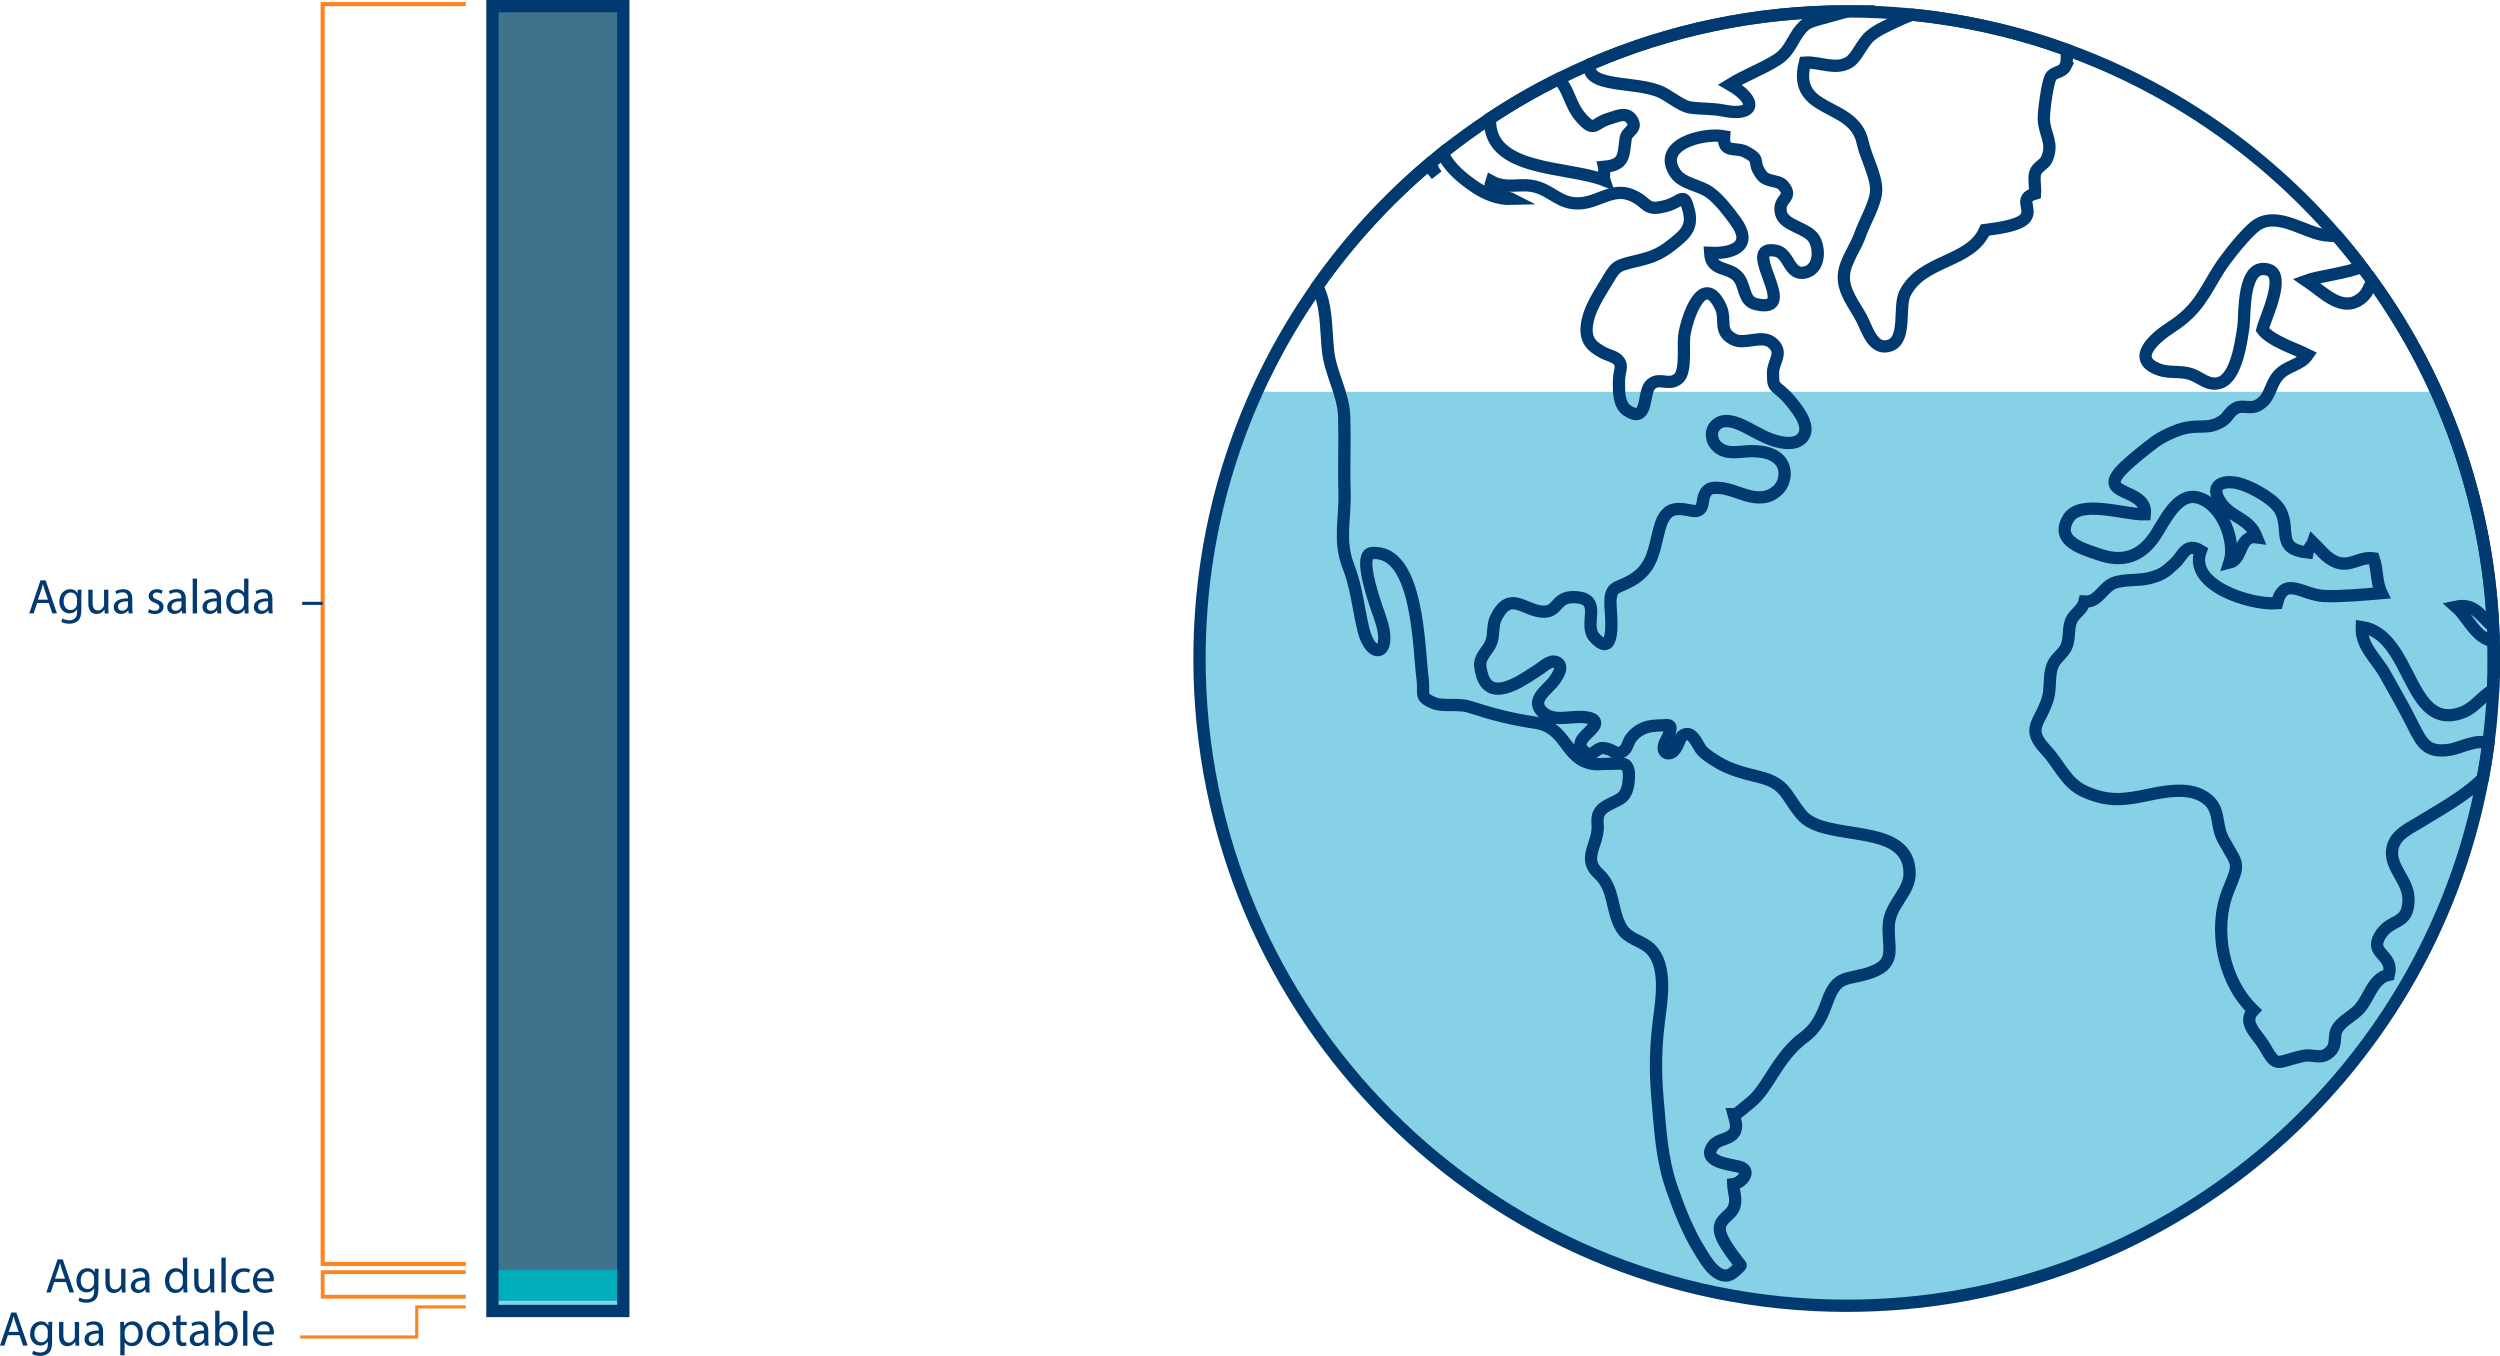 <?xml version="1.0" encoding="UTF-8"?><svg xmlns="http://www.w3.org/2000/svg" viewBox="0 0 611.17 331.47"><defs><style>.d{stroke-width:1px;}.d,.e,.f{stroke:#ff841e;}.d,.e,.f,.g,.h,.i{fill:none;stroke-miterlimit:10;}.e,.h{stroke-width:.76px;}.f{stroke-width:.93px;}.j{fill:#87d1e6;}.g{stroke-width:3px;}.g,.h{stroke:#003a70;}.i{stroke:#87d1e6;}.k{fill:#00adbb;}.l{fill:#3f738d;}.m{fill:#003a70;}</style></defs><g id="a"/><g id="b"><g id="c"><g><path class="j" d="M609.47,153.08c-1-20.35-5.87-39.68-13.86-57.3H307.27c-9.01,19.89-14.02,41.97-14.02,65.22,0,87.38,70.83,158.21,158.22,158.21,77.38,0,141.77-55.54,155.51-128.94h0c.53-2.82,.97-5.65,1.35-8.5,.57-4.33,.96-8.72,1.17-13.15,.12-2.52,.18-5.07,.18-7.62,0-1.44-.02-2.87-.06-4.31-.02-1.21-.08-2.41-.13-3.61Z"/><g><path class="g" d="M609.67,161.01c0,2.55-.06,5.1-.18,7.62-.21,4.43-.59,8.82-1.17,13.15-.38,2.85-.82,5.68-1.35,8.49h0c-13.73,73.4-78.13,128.95-155.51,128.95-87.39,0-158.22-70.83-158.22-158.21,0-33.88,10.64-65.27,28.78-91.01,7.76-11.01,16.88-20.99,27.12-29.68,.19-.16,.39-.33,.58-.49,.96-.81,1.92-1.61,2.91-2.4,3.75-2.99,7.63-5.83,11.65-8.47,5.34-3.55,10.9-6.75,16.66-9.63,2.57-1.29,5.18-2.5,7.82-3.63,19.22-8.31,40.42-12.91,62.7-12.91h.13c5.36,0,10.66,.27,15.87,.8h0c13.13,1.32,25.78,4.25,37.77,8.58,25.8,9.33,48.49,25.17,66.07,45.54h0c2.1,2.44,4.11,4.92,6.04,7.47,.91,1.18,1.79,2.38,2.66,3.59,17.23,23.97,27.92,52.95,29.47,84.33,.05,1.2,.11,2.4,.13,3.61,.04,1.44,.06,2.87,.06,4.31Z"/><g><path class="g" d="M457.63,237.64c-5.95,2.15-8.4,.28-10.85,7.03-1.34,3.7-2.61,6.64-5.86,9-3.76,2.75-6.15,6.66-8.62,10.51-1.1,1.73-2.28,3.44-3.78,4.84-.61,.57-1.26,1.08-1.92,1.6-.68,.54-1.86,1.77-2.8,1.76,.42,1.55,1.15,3.33-.01,4.73-1.26,1.55-3.68,1.3-4.92,2.87-3.21,4.1,4.19,4.66,6.35,5.26,3.22,.92,.57,3.98-1.51,4.26,.07,1.84,.9,3.66,.27,5.46-.82,2.36-3.37,2.7-3.54,5.32-.16,2.57,3.63,7.08,5.09,9.02,.17,.22-2.09,2.07-2.39,2.22-.9,.42-1.66,.41-2.57,.03-2.14-.92-3.67-3.6-4.84-5.48-3.06-4.88-5.18-10.28-7.06-15.7-2.49-7.19-2.81-14.54-3.48-22.03-.58-6.62-.45-12.65,.42-19.26,.66-4.98,1.93-13.16-2.15-17.12-2.11-2.02-5.38-2.33-6.99-4.95-2.67-4.31-1.63-9.7-5.65-13.4-2.32-2.14-2.16-4.1-1.19-6.96,.44-1.32,.9-2.63,.96-4.02,.04-1.04-.19-2.13,.06-3.14,.64-2.47,3.62-3.03,5.49-4.25,1.32-.85,1.84-2.55,1.99-4.04,.13-1.21,.34-3.52-.87-4.29-.17-.11-.37-.17-.59-.18-1.37-.11-2.82,.03-4.2,.02-.98,0-2.11,.16-3.07,0-6.95-1.16-6.23-8.86-13.97-10.05-6.19-.95-10.31-2.01-16.28-3.94-2.58-.83-6.46,.05-8.69-.9-3.68-1.57-2.15-2.15-2.7-6.13-.96-6.82-.87-31.5-12.38-30.52-2.81,.24-.89,7.74,1.93,15.54,3.47,9.58-2.14,10.88-3.98,3.24-1.39-5.78-1.61-10.16-3.78-15.79-2.32-6.01-.66-11.61-.85-17.82-.2-6.16,.09-12.3-.08-18.41-.15-5.8-3.43-10.67-3.98-16.43-.56-5.88-.3-10.89-2.61-15.57,7.76-11.01,16.88-20.99,27.12-29.68,.71,.83,1.4,1.69,2.07,2.55-.68-.87-1.2-1.94-1.49-3.04,.96-.81,1.92-1.61,2.91-2.4,.26,.5,.48,.98,.68,1.33,1.64,2.74,4.45,5.05,7.07,6.84,2.7,1.86,5.87,3.18,9.2,3.07-1.48-.77-6.44,.22-4.97-4.29,3.75,2.02,7.07,.28,10.78,1.29,4.21,1.13,6.09,4.45,11.07,4.05,4.37-.35,7.84-3.79,12.22-2.05,4.46,1.77,3.2,4.18,8.61,2.7,4.04-1.09,4.3-3.79,5.58,1.26,1.07,4.28-1.35,6-4.14,8.23-3.2,2.56-5.38,3.19-9.14,4.07-4.93,1.18-4.58,1.32-7.28,5.71-1.08,1.75-2.17,3.54-3.03,5.41-1.06,2.32-2.11,5.75-.86,8.2,.71,1.4,2.15,2.26,3.48,2.99,1.3,.71,3.11,.89,3.98,2.23,.68,1.06,.13,2.26-.01,3.4-.14,1.09-.11,2.24-.08,3.34,.05,1.74,.34,4.02,1.89,5.1,5.22,3.58,3.98-4,5.6-5.96,2.11-2.55,4.65,.36,7.1-1.86,1.86-1.69,1.03-7.89,1.35-10.33,.58-4.47,4.65-16.12,8.91-7.07,1.48,3.17-.73,5.93,3.16,7.92,2.73,1.41,6.85-1.3,9.38,.79,2.98,2.45,.24,4.57,.26,7.39,.02,3.64,.11,2.74,2.8,5.28,1.16,1.1,2.23,2.47,3.15,3.76,1.33,1.83,3.06,4.97,1.07,6.96-1.41,1.42-3.62,1.26-5.39,.89-3.05-.63-5.47-2.22-8.2-3.61-2.18-1.11-5.6-2.59-7.59-.31-1.35,1.56-.84,3.93,.66,5.19,2.24,1.87,5.14,1.07,7.77,.99,2.55-.06,5.48,.21,7.32,2.18,1.74,1.86,1.59,5-.07,6.94-.82,.96-1.99,1.7-3.22,1.99-4.46,1.02-8.5-2.63-12.96-2.12-1.78,.19-2.32,1.88-2.51,3.43-.19,1.61-.84,2.44-2.56,2.15-1.47-.26-3.05-.67-4.55-.3-2.07,.52-2.91,2.64-3.44,4.51-1.34,4.7-1.45,9.28-6.15,12.36-4.44,2.91-6.29,1.07-5.81,7.62,.16,2.26,1.06,12.19-3.92,6.81-3.04-3.27,2.4-9.7-5.04-9.9-4.92-.14-3.7,4.33-8.54,3.45-4.27-.8-7.41-4.82-10.6,1.69-.81,1.65-.43,4.07-1.1,5.9-.75,2.01-2.97,3.5-2.69,5.88,.16,1.31,.56,2.98,1.37,4.05,2.99,3.94,9.96-1.44,12.73-3.13,1.16-.71,2.9-2.52,4.38-2,2.46,.86,.01,4.15-.96,5.25-1.77,2-5.12,4.29-2.33,6.99,.89,.86,2.11,1.31,3.32,1.42,2.25,.19,4.5-.35,6.75-.18,1.28,.09,3.56,.52,2.58,2.18-1.05,1.8-5.18,3.8-2.46,6.24,2.01,1.79,2.82-.99,4.7-.85,.54,.04,1.08,.19,1.58,.39,.77,.29,1.34,.9,2.21,.81,.72-.08,1.32-.53,1.72-1.12,.46-.68,.62-1.54,1.07-2.25,.67-1.03,1.65-1.86,2.73-2.43,1.59-.84,3.41-.91,5.16-.94,.49,0,1.42-.25,1.79,.16,.44,.48-.13,1.8-.32,2.3-.27,.7-.73,1.33-.98,2.04-.22,.64-.39,1.42,.12,1.97,.57,.63,1.45,.37,2.01-.12,.43-.39,.76-.9,1.02-1.42,.55-1.05,.65-2.47,2.02-2.78,2.01-.44,3,3.04,4.03,4.08,1.04,1.08,2.38,1.88,3.64,2.67,3.07,1.93,6.71,2.83,10.2,3.68,6.72,1.65,6.4,4.39,10.45,9.27,5.8,6.99,26.52,1.29,26.42,14.49-.03,4.32-4.61,7.4-5.05,12.05-.51,5.54,2.18,9.61-4.14,11.9Z"/><path class="g" d="M609.67,161.01c0,2.55-.06,5.1-.18,7.62-.1,.05-.21,.11-.3,.17-2.58,1.58-4.28,4.27-7.23,5.38-13.42,5.01-12.12-19.03-24.6-20.91-.21,4.74,3.54,7.64,5.69,11.49,2.32,4.16,4.71,8.26,6.82,12.52,2.37,4.78,3.63,6.88,9.26,5.97,2.16-.36,6.69-2.77,9.2-1.47-.38,2.85-.82,5.68-1.35,8.49h0c-4.32,4.44-12.08,8.58-14.53,10.16-3.06,1.98-7.37,3.49-7.67,7.67-.31,4.24,4.03,7.27,4.02,11.8-.02,6.55-4.42,4.4-7.02,8.93-2.62,4.53,3.49,4.44,2.23,9.47-3.98,.83-4.75,5.56-7.19,8.3-1.55,1.72-4.18,2.91-5.37,4.8-1.16,1.84-.01,3.89-1.72,5.6-2.3,2.3-4.07,.59-6.61,1.13-6.88,1.46-6.31,3.28-9.66-2.53-1.51-2.63-5.45-5.61-2.57-8.61-7.43-7.05-10.01-20.06-6.05-29.56,2.82-6.76,2.25-5.72-1.28-12.13-2.2-4.01-.37-7.9-4.97-10.62-3.92-2.32-9.47-1.19-13.76-.29-5.64,1.17-9.41,1.7-15.22-.9-4.58-2.04-6.14-6.62-9.37-10.05-5.2-5.51-1.47-6.51,.4-12.73,.75-2.49,.19-5.58,1.09-7.91,.75-1.97,2.66-2.92,3.45-4.77,.88-2.05,.31-4.29,1.2-6.39,.76-1.76,2.65-2.39,3.19-4.58,3.36,.24,4.31-3.25,7.03-4.47,2.28-1.02,6.15-.61,8.71-1.22,3.13-.77,4.1-1.53,6.41-3.7,1.94-1.8,2.67-5.23,6.28-3.03-3.2,8.56,12.31,13.32,18.64,12.84,1.76-6.98,6.25-1.97,11.65-1.77,4.13,.15,9.62-.36,13.91-.72-1.3-2.63-.97-5.78-1.9-8.49-3.61-.5-5.54,2.2-9.08,.95-2.38-.85-4.05-3.18-5.77-4.85-.24,.7-1.14,1.45-1.34,2.46-7.74-.84-4.17-5.29-6.55-10.11-1.33-2.69-6.34-5.45-9.15-6.44-4.51-1.6-8.89-.24-5.28,4.65,2.61,3.53,6.74,3.47,8.58,8.18-4.39-.63-3.37,5.44-6.68,6.23,1.67-5.11-1.73-14.5-7.9-15.97-4.98-1.19-8.13,6.19-10.34,9.46-3.45,5.07-7.87,6.52-13.7,4.47-3.73-1.31-10.75-3.11-7.52-8.69,2.86-4.96,13.77-.97,18.78-1.1,.72-6.83-12.69-4.14-5.04-11.52,1.93-1.87,4.99-4.3,7.3-6.06,1.9-1.44,5.49-3.1,7.77-3.57,3.66-.75,5.59,.42,8.88-1.66,1.45-.92,1.79-2.46,3.53-3.25,1.46-.66,3.42,.33,5.09-.54,3.22-1.71,2.86-4.69,4.99-7.26,2.1-2.54,5.47-2.45,7.29-5.11-3.25-1.62-9.12-3.48-11.08-6.2,.67-2.8,5.9-13.26,1.49-14.62-6.52-2.01-5.73,11.16-6.11,13.81-.55,3.8-1.71,12.42-5.7,13.78-2.9,.98-4.77-1.32-7.21-2.11-2.4-.78-5.06-.23-7.29-.94-7.74-2.49-1.73-7.77,2.45-10.47,6.6-4.27,7.94-8.07,11.65-14.07,1.61-2.6,7.05-9.58,9.64-11.12,5.1-3.03,11.41,2.06,16.44,2.69,.59,.07,1.64,.13,2.89,.22h0c2.1,2.44,4.11,4.92,6.04,7.47-3.27,1.47-10.95,2.41-13.56,3.39,4.16,2.79,8.97,8.32,13.77,4.05,1.33-1.18,1.5-2.55,2.45-3.86,17.23,23.97,27.92,52.95,29.47,84.33-2.8-1.9-4.21-5.85-9.11-4.8,2.31,2.04,4.06,5.7,6.53,7.35,1.09,.73,1.92,.99,2.71,1.06,.04,1.44,.06,2.87,.06,4.31Z"/><path class="g" d="M504.95,16.21c-.77,1.57-2.87,1.3-3.59,2.57-.92,1.62-1.8,9.03-1.71,10.47,.24,3.88,2.45,5.72,.71,9.7-.55,1.25-2.26,1.78-2.77,3.19-.48,1.31,.04,3.78-.08,5.18-4.17,1.16-.67,3.63-2.31,5.9-1.49,2.06-7.59,2.67-9.93,3.01-3.49,8.1-15.31,7.06-19.56,15.48-1.62,3.23,.46,11.17-3.58,12.71-4.19,1.6-5.66-3.97-6.96-6.46-1.74-3.34-4.69-6.72-4.4-10.71,.24-3.31,2.89-6.73,3.98-9.88,1.06-3.06,3.79-7.57,3.91-10.72,.14-3.54-2.55-8.27-3.3-11.83-2.15-10.21-17.35-6.68-14.13-19.52,3.52-.27,7.59,2,10.9-.13,1.87-1.21,3.12-4.72,5.04-6.33,1.9-1.59,3.48-2.19,5.67-3.27,1.57-.78,3.09-1.43,4.6-1.99h0c13.13,1.32,25.78,4.25,37.77,8.58,.09,1.45,.18,3.06-.29,4.04Z"/><path class="g" d="M397.42,33.89c-.57,4.15-.17,6.44-5.27,6.9,.22,.89-.25,2.36,.06,3.27-8.87-3.52-28.53-1.92-27.93-15.11,5.34-3.55,10.9-6.75,16.66-9.63,2.57,2.25,2.78,6.29,5.59,9.47,3.41,3.84,3.07,1.22,7.02,.16,1.56-.42,3.86-1.72,5.24,.13,1.84,2.47-1.09,2.82-1.37,4.8Z"/><path class="g" d="M424.25,54.02c4.18,5.62,.25,8.07-6.18,7.8,.27,4.53,4.19,3.28,6.59,5.61,2.2,2.14,1.24,6.16,4.68,6.94,11.39,2.6-4.61-14.96,4.88-13.06,3.24,.65,3.1,6.26,7.12,5.29,3.52-.85,3.6-5.71,2.2-8.12-1.68-2.9-7.34-3.12-8.14-6.38-.93-3.76,3.35-3.59,.47-6.82-1.17-1.31-3.88-.67-5.23-2.48-2.61-3.5,.26-3.55-3.97-5.73-2.34-1.21-5.51,.58-5.18-3.76-4.95-.91-16.71,1.93-11.91,9.06,1.74,2.59,5.97,2.88,8.41,4.68,2.41,1.78,4.48,4.56,6.26,6.96Z"/><path class="g" d="M451.59,2.79c-4.49,1.31-9.13,2.29-10.24,3.23-3.12,2.64-3.23,6.26-7.02,8.64-3.59,2.26-7.77,3.77-11.42,6.02,7,4,5.99,7.88-1.5,6.36-2.78-.56-5.38-.35-8.19-.76-2.41-.35-5.44-3.21-7.89-4.07-2.99-1.06-6-1.26-9.12-1.7-3.61-.5-8.49-1.28-7.43-4.82,19.22-8.31,40.42-12.91,62.7-12.91h.13Z"/></g></g></g><rect class="l" x="120.38" y="1.5" width="32" height="319"/><rect class="k" x="120.88" y="310.5" width="32" height="8.5"/><line class="i" x1="120.38" y1="318.5" x2="153.38" y2="318.5"/><rect class="g" x="120.38" y="1.5" width="32" height="319"/><polyline class="d" points="113.88 1 78.88 1 78.88 309 113.88 309"/><polyline class="f" points="113.88 311 78.88 311 78.88 317 113.88 317"/><polyline class="e" points="113.88 319.5 101.88 319.5 101.88 326.85 73.38 326.85"/><g><path class="m" d="M9.07,147.42l-.84,2.54h-1.08l2.75-8.08h1.26l2.76,8.08h-1.12l-.87-2.54h-2.87Zm2.65-.82l-.8-2.33c-.18-.53-.3-1.01-.42-1.47h-.03c-.12,.47-.24,.97-.4,1.46l-.8,2.34h2.44Z"/><path class="m" d="M19.93,144.16c-.03,.41-.05,.88-.05,1.59v3.37c0,1.34-.27,2.15-.83,2.66-.57,.52-1.38,.7-2.11,.7s-1.47-.16-1.94-.48l.26-.81c.39,.24,.98,.46,1.71,.46,1.08,0,1.87-.56,1.87-2.03v-.65h-.02c-.32,.54-.95,.98-1.84,.98-1.45,0-2.47-1.23-2.47-2.84,0-1.97,1.28-3.08,2.62-3.08,1.01,0,1.55,.52,1.81,1h.02l.04-.87h.93Zm-1.1,2.28c0-.17-.02-.33-.06-.47-.19-.61-.7-1.12-1.48-1.12-1.01,0-1.73,.85-1.73,2.2,0,1.13,.59,2.09,1.72,2.09,.65,0,1.24-.41,1.47-1.09,.06-.17,.08-.38,.08-.56v-1.05Z"/><path class="m" d="M26.48,148.38c0,.61,.02,1.13,.05,1.59h-.93l-.06-.95h-.03c-.27,.47-.88,1.08-1.92,1.08-.91,0-2-.51-2-2.54v-3.39h1.05v3.2c0,1.1,.34,1.86,1.3,1.86,.71,0,1.2-.49,1.4-.97,.05-.15,.1-.34,.1-.54v-3.55h1.05v4.21Z"/><path class="m" d="M31.46,149.96l-.09-.73h-.03c-.32,.45-.94,.86-1.77,.86-1.17,0-1.77-.83-1.77-1.66,0-1.4,1.25-2.18,3.49-2.16v-.12c0-.47-.13-1.34-1.32-1.34-.54,0-1.1,.16-1.51,.43l-.24-.7c.48-.31,1.18-.51,1.91-.51,1.77,0,2.21,1.21,2.21,2.37v2.17c0,.5,.02,.99,.09,1.39h-.95Zm-.16-2.96c-1.14-.02-2.45,.18-2.45,1.3,0,.69,.46,1.01,.98,1.01,.76,0,1.25-.48,1.41-.97,.04-.11,.05-.23,.05-.33v-1.01Z"/><path class="m" d="M36.43,148.89c.32,.2,.87,.41,1.4,.41,.77,0,1.13-.38,1.13-.86s-.31-.77-1.08-1.06c-1.05-.38-1.54-.95-1.54-1.64,0-.93,.76-1.7,2.01-1.7,.59,0,1.1,.16,1.42,.36l-.26,.77c-.22-.14-.65-.34-1.19-.34-.62,0-.96,.36-.96,.8,0,.48,.34,.69,1.1,.99,1,.37,1.52,.88,1.52,1.74,0,1.03-.8,1.75-2.17,1.75-.64,0-1.22-.16-1.63-.4l.26-.8Z"/><path class="m" d="M44.54,149.96l-.09-.73h-.03c-.32,.45-.94,.86-1.77,.86-1.17,0-1.77-.83-1.77-1.66,0-1.4,1.25-2.18,3.49-2.16v-.12c0-.47-.13-1.34-1.32-1.34-.54,0-1.1,.16-1.51,.43l-.24-.7c.48-.31,1.18-.51,1.91-.51,1.77,0,2.21,1.21,2.21,2.37v2.17c0,.5,.02,.99,.09,1.39h-.95Zm-.16-2.96c-1.14-.02-2.45,.18-2.45,1.3,0,.69,.46,1.01,.98,1.01,.76,0,1.25-.48,1.41-.97,.04-.11,.05-.23,.05-.33v-1.01Z"/><path class="m" d="M47.11,141.45h1.05v8.52h-1.05v-8.52Z"/><path class="m" d="M53.16,149.96l-.09-.73h-.03c-.32,.45-.94,.86-1.77,.86-1.17,0-1.77-.83-1.77-1.66,0-1.4,1.25-2.18,3.49-2.16v-.12c0-.47-.13-1.34-1.32-1.34-.54,0-1.1,.16-1.51,.43l-.24-.7c.48-.31,1.18-.51,1.91-.51,1.77,0,2.21,1.21,2.21,2.37v2.17c0,.5,.02,.99,.09,1.39h-.95Zm-.16-2.96c-1.14-.02-2.45,.18-2.45,1.3,0,.69,.46,1.01,.98,1.01,.76,0,1.25-.48,1.41-.97,.04-.11,.05-.23,.05-.33v-1.01Z"/><path class="m" d="M60.73,141.45v7.02c0,.52,.02,1.1,.05,1.5h-.94l-.05-1h-.03c-.32,.65-1.02,1.13-1.97,1.13-1.41,0-2.49-1.19-2.49-2.95,0-1.94,1.19-3.12,2.61-3.12,.89,0,1.49,.42,1.75,.88h.02v-3.46h1.05Zm-1.05,5.08c0-.14-.01-.31-.04-.45-.16-.67-.73-1.21-1.53-1.21-1.09,0-1.75,.96-1.75,2.23,0,1.18,.59,2.16,1.72,2.16,.71,0,1.35-.48,1.54-1.27,.04-.14,.05-.29,.05-.45v-1.01Z"/><path class="m" d="M65.71,149.96l-.09-.73h-.03c-.32,.45-.94,.86-1.77,.86-1.17,0-1.77-.83-1.77-1.66,0-1.4,1.25-2.18,3.49-2.16v-.12c0-.47-.13-1.34-1.32-1.34-.54,0-1.1,.16-1.51,.43l-.24-.7c.48-.31,1.18-.51,1.91-.51,1.77,0,2.21,1.21,2.21,2.37v2.17c0,.5,.02,.99,.09,1.39h-.95Zm-.16-2.96c-1.14-.02-2.45,.18-2.45,1.3,0,.69,.46,1.01,.98,1.01,.76,0,1.25-.48,1.41-.97,.04-.11,.05-.23,.05-.33v-1.01Z"/></g><g><path class="m" d="M13.25,313.42l-.84,2.54h-1.08l2.75-8.08h1.26l2.76,8.08h-1.12l-.87-2.54h-2.87Zm2.65-.82l-.8-2.33c-.18-.53-.3-1.01-.42-1.47h-.03c-.12,.47-.24,.97-.4,1.46l-.8,2.34h2.44Z"/><path class="m" d="M24.11,310.16c-.03,.41-.05,.88-.05,1.59v3.37c0,1.34-.27,2.15-.83,2.66-.57,.52-1.38,.7-2.11,.7s-1.47-.16-1.94-.48l.26-.81c.39,.24,.98,.46,1.71,.46,1.08,0,1.87-.56,1.87-2.03v-.65h-.02c-.32,.54-.95,.98-1.84,.98-1.45,0-2.47-1.23-2.47-2.84,0-1.97,1.28-3.08,2.62-3.08,1.01,0,1.55,.52,1.81,1h.02l.04-.87h.93Zm-1.1,2.28c0-.17-.02-.33-.06-.47-.19-.61-.7-1.12-1.48-1.12-1.01,0-1.73,.85-1.73,2.2,0,1.13,.59,2.09,1.72,2.09,.65,0,1.24-.41,1.47-1.09,.06-.17,.08-.38,.08-.56v-1.05Z"/><path class="m" d="M30.66,314.38c0,.61,.02,1.13,.05,1.59h-.93l-.06-.95h-.03c-.27,.47-.88,1.08-1.92,1.08-.91,0-2-.51-2-2.54v-3.39h1.05v3.2c0,1.1,.34,1.86,1.3,1.86,.71,0,1.2-.49,1.4-.97,.05-.15,.1-.34,.1-.54v-3.55h1.05v4.21Z"/><path class="m" d="M35.64,315.96l-.09-.73h-.03c-.32,.45-.94,.86-1.77,.86-1.17,0-1.77-.83-1.77-1.66,0-1.4,1.25-2.18,3.49-2.16v-.12c0-.47-.13-1.34-1.32-1.34-.54,0-1.1,.16-1.51,.43l-.24-.7c.48-.31,1.18-.51,1.91-.51,1.77,0,2.21,1.21,2.21,2.37v2.17c0,.5,.02,.99,.09,1.39h-.95Zm-.16-2.96c-1.14-.02-2.45,.18-2.45,1.3,0,.69,.46,1.01,.98,1.01,.76,0,1.25-.48,1.41-.97,.04-.11,.05-.23,.05-.33v-1.01Z"/><path class="m" d="M45.76,307.45v7.02c0,.52,.02,1.1,.05,1.5h-.94l-.05-1h-.03c-.32,.65-1.02,1.13-1.97,1.13-1.41,0-2.49-1.19-2.49-2.95,0-1.94,1.19-3.12,2.61-3.12,.89,0,1.49,.42,1.75,.88h.02v-3.46h1.05Zm-1.05,5.08c0-.14-.01-.31-.04-.45-.16-.67-.73-1.21-1.53-1.21-1.09,0-1.75,.96-1.75,2.23,0,1.18,.59,2.16,1.72,2.16,.71,0,1.35-.48,1.54-1.27,.04-.14,.05-.29,.05-.45v-1.01Z"/><path class="m" d="M52.37,314.38c0,.61,.02,1.13,.05,1.59h-.93l-.06-.95h-.03c-.27,.47-.88,1.08-1.92,1.08-.91,0-2-.51-2-2.54v-3.39h1.05v3.2c0,1.1,.34,1.86,1.3,1.86,.71,0,1.2-.49,1.4-.97,.05-.15,.1-.34,.1-.54v-3.55h1.05v4.21Z"/><path class="m" d="M54.13,307.45h1.05v8.52h-1.05v-8.52Z"/><path class="m" d="M61.1,315.75c-.28,.14-.88,.34-1.66,.34-1.75,0-2.89-1.19-2.89-2.96s1.22-3.09,3.12-3.09c.62,0,1.18,.16,1.47,.31l-.23,.81c-.26-.14-.65-.28-1.23-.28-1.32,0-2.05,.99-2.05,2.2,0,1.34,.86,2.17,2.02,2.17,.59,0,.99-.15,1.29-.28l.18,.79Z"/><path class="m" d="M62.86,313.25c.02,1.43,.93,2.01,1.98,2.01,.75,0,1.22-.14,1.61-.3l.18,.75c-.37,.17-1.01,.37-1.94,.37-1.78,0-2.85-1.19-2.85-2.93s1.04-3.13,2.73-3.13c1.89,0,2.39,1.66,2.39,2.73,0,.22-.01,.38-.04,.49h-4.07Zm3.09-.76c.01-.66-.27-1.71-1.45-1.71-1.08,0-1.54,.97-1.62,1.71h3.07Z"/></g><g><path class="m" d="M1.92,326.42l-.84,2.54H0l2.75-8.08h1.26l2.76,8.08h-1.12l-.87-2.54H1.92Zm2.65-.82l-.8-2.33c-.18-.53-.3-1.01-.42-1.47h-.03c-.12,.47-.24,.97-.4,1.46l-.8,2.34h2.44Z"/><path class="m" d="M12.78,323.16c-.03,.41-.05,.88-.05,1.59v3.37c0,1.34-.27,2.15-.83,2.66-.57,.52-1.38,.7-2.11,.7s-1.47-.16-1.94-.48l.26-.81c.39,.24,.98,.46,1.71,.46,1.08,0,1.87-.56,1.87-2.03v-.65h-.02c-.32,.54-.95,.98-1.84,.98-1.45,0-2.47-1.23-2.47-2.84,0-1.97,1.28-3.08,2.62-3.08,1.01,0,1.55,.52,1.81,1h.02l.04-.87h.93Zm-1.1,2.28c0-.17-.02-.33-.06-.47-.19-.61-.7-1.12-1.48-1.12-1.01,0-1.73,.85-1.73,2.2,0,1.13,.59,2.09,1.72,2.09,.65,0,1.24-.41,1.47-1.09,.06-.17,.08-.38,.08-.56v-1.05Z"/><path class="m" d="M19.33,327.38c0,.61,.02,1.13,.05,1.59h-.93l-.06-.95h-.03c-.27,.47-.88,1.08-1.92,1.08-.91,0-2-.51-2-2.54v-3.39h1.05v3.2c0,1.1,.34,1.86,1.3,1.86,.71,0,1.2-.49,1.4-.97,.05-.15,.1-.34,.1-.54v-3.55h1.05v4.21Z"/><path class="m" d="M24.31,328.96l-.09-.73h-.03c-.32,.45-.94,.86-1.77,.86-1.17,0-1.77-.83-1.77-1.66,0-1.4,1.25-2.18,3.49-2.16v-.12c0-.47-.13-1.34-1.32-1.34-.54,0-1.1,.16-1.51,.43l-.24-.7c.48-.31,1.18-.51,1.91-.51,1.77,0,2.21,1.21,2.21,2.37v2.17c0,.5,.02,.99,.09,1.39h-.95Zm-.16-2.96c-1.14-.02-2.45,.18-2.45,1.3,0,.69,.46,1.01,.98,1.01,.76,0,1.25-.48,1.41-.97,.04-.11,.05-.23,.05-.33v-1.01Z"/><path class="m" d="M29.42,325.05c0-.74-.02-1.34-.05-1.89h.94l.06,.99h.02c.42-.71,1.12-1.12,2.06-1.12,1.4,0,2.46,1.18,2.46,2.94,0,2.09-1.28,3.12-2.64,3.12-.78,0-1.44-.34-1.79-.91h-.02v3.16h-1.05v-6.29Zm1.05,1.55c0,.15,.02,.29,.05,.43,.19,.74,.83,1.24,1.58,1.24,1.12,0,1.76-.92,1.76-2.25,0-1.16-.61-2.15-1.72-2.15-.72,0-1.4,.51-1.6,1.3-.03,.14-.07,.29-.07,.43v1Z"/><path class="m" d="M41.51,326.01c0,2.15-1.49,3.09-2.88,3.09-1.57,0-2.79-1.15-2.79-2.99,0-1.94,1.28-3.08,2.88-3.08s2.79,1.21,2.79,2.98Zm-4.6,.07c0,1.27,.73,2.23,1.76,2.23s1.77-.95,1.77-2.26c0-.98-.49-2.22-1.75-2.22s-1.78,1.15-1.78,2.25Z"/><path class="m" d="M44.12,321.49v1.67h1.52v.8h-1.52v3.13c0,.72,.21,1.13,.8,1.13,.27,0,.47-.03,.61-.08l.05,.8c-.2,.08-.53,.15-.94,.15-.48,0-.89-.16-1.14-.45-.29-.32-.41-.83-.41-1.51v-3.17h-.9v-.8h.9v-1.4l1.03-.27Z"/><path class="m" d="M50.04,328.96l-.09-.73h-.03c-.32,.45-.94,.86-1.77,.86-1.17,0-1.77-.83-1.77-1.66,0-1.4,1.25-2.18,3.49-2.16v-.12c0-.47-.13-1.34-1.32-1.34-.54,0-1.1,.16-1.51,.43l-.24-.7c.48-.31,1.18-.51,1.91-.51,1.77,0,2.21,1.21,2.21,2.37v2.17c0,.5,.02,.99,.09,1.39h-.95Zm-.16-2.96c-1.14-.02-2.45,.18-2.45,1.3,0,.69,.46,1.01,.98,1.01,.76,0,1.25-.48,1.41-.97,.04-.11,.05-.23,.05-.33v-1.01Z"/><path class="m" d="M52.56,328.96c.03-.4,.05-.98,.05-1.5v-7.02h1.05v3.65h.02c.37-.65,1.04-1.06,1.98-1.06,1.44,0,2.45,1.2,2.45,2.95,0,2.08-1.32,3.11-2.61,3.11-.84,0-1.51-.33-1.94-1.09h-.03l-.05,.95h-.91Zm1.1-2.32c0,.13,.02,.26,.04,.38,.2,.73,.82,1.23,1.58,1.23,1.11,0,1.76-.9,1.76-2.23,0-1.17-.6-2.16-1.73-2.16-.71,0-1.38,.5-1.6,1.3-.03,.13-.06,.27-.06,.44v1.04Z"/><path class="m" d="M59.43,320.45h1.05v8.52h-1.05v-8.52Z"/><path class="m" d="M62.86,326.25c.02,1.43,.93,2.01,1.98,2.01,.75,0,1.22-.14,1.61-.3l.18,.75c-.37,.17-1.01,.37-1.94,.37-1.78,0-2.85-1.19-2.85-2.93s1.04-3.13,2.73-3.13c1.89,0,2.39,1.66,2.39,2.73,0,.22-.01,.38-.04,.49h-4.07Zm3.09-.76c.01-.66-.27-1.71-1.45-1.71-1.08,0-1.54,.97-1.62,1.71h3.07Z"/></g><line class="h" x1="73.88" y1="147.5" x2="78.88" y2="147.5"/></g></g></svg>